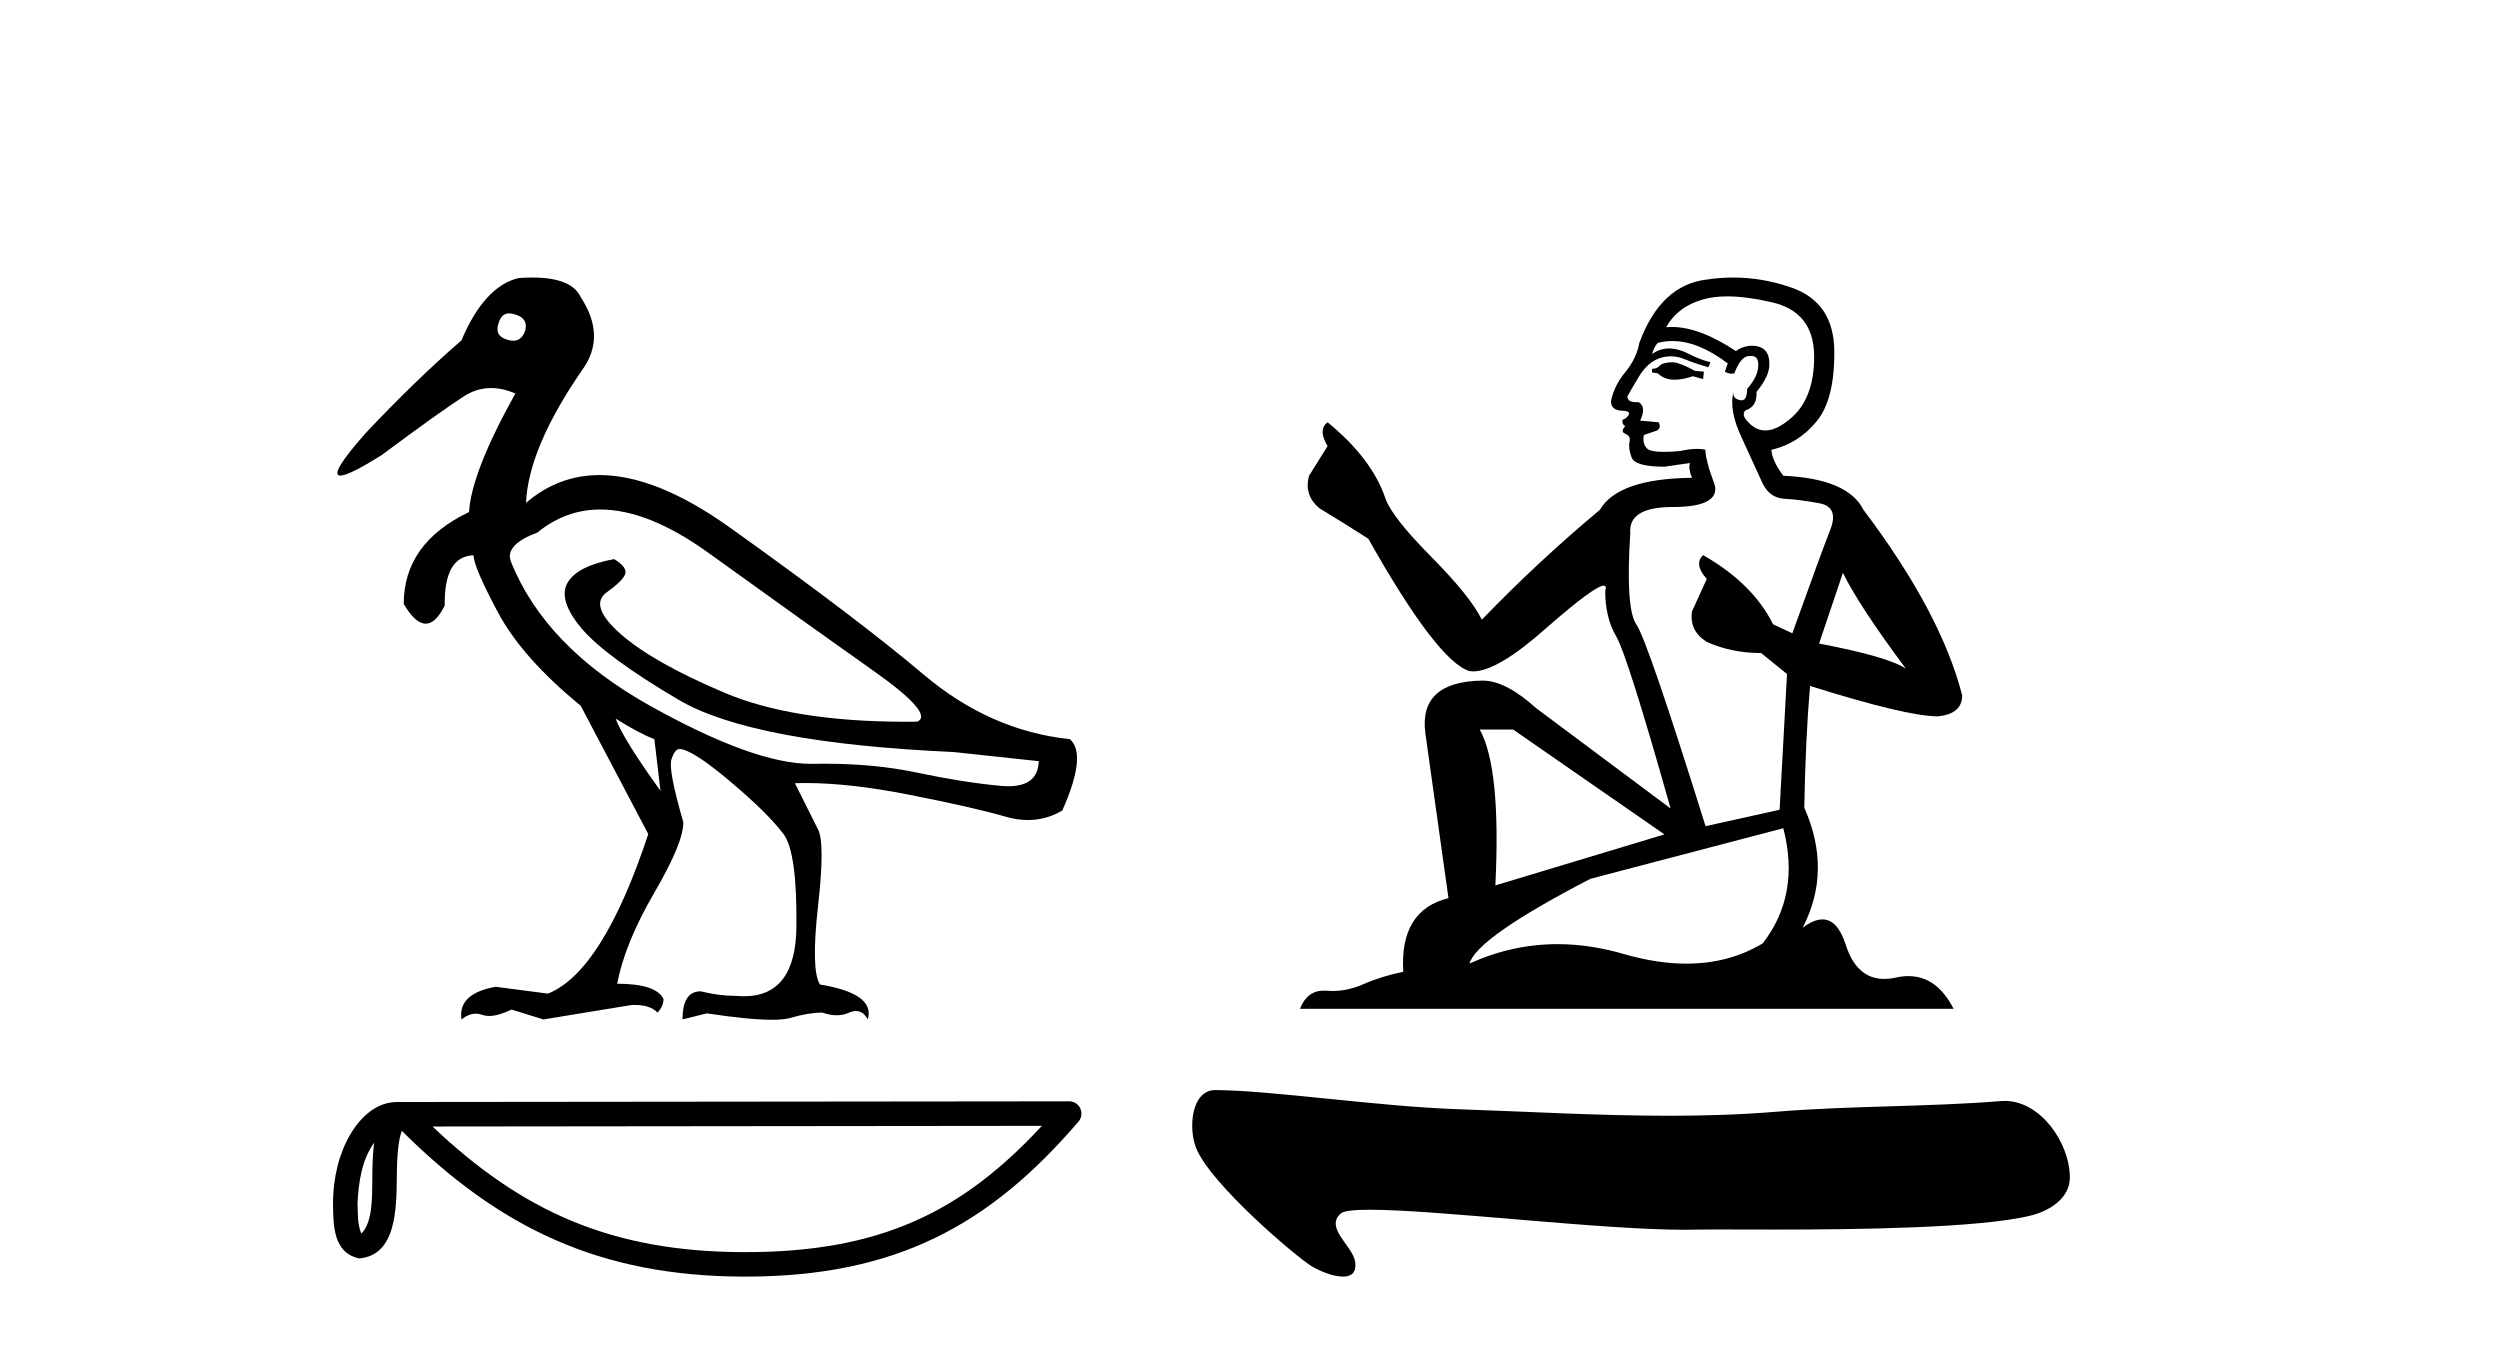 <?xml version='1.0' encoding='UTF-8' standalone='yes'?><svg xmlns='http://www.w3.org/2000/svg' xmlns:xlink='http://www.w3.org/1999/xlink' width='76.0' height='41.0' ><path d='M 15.481 9.526 C 15.537 9.526 15.599 9.538 15.667 9.562 C 15.929 9.639 16.029 9.8 15.968 10.047 C 15.898 10.254 15.777 10.358 15.604 10.358 C 15.546 10.358 15.483 10.347 15.413 10.324 C 15.152 10.247 15.067 10.077 15.159 9.816 C 15.216 9.622 15.324 9.526 15.481 9.526 ZM 18.251 15.489 C 19.221 15.489 20.319 15.93 21.544 16.812 C 23.661 18.337 25.335 19.533 26.567 20.403 C 27.798 21.273 28.237 21.785 27.883 21.939 C 27.766 21.94 27.651 21.941 27.537 21.941 C 25.25 21.941 23.415 21.648 22.029 21.061 C 20.574 20.446 19.52 19.849 18.866 19.272 C 18.211 18.694 18.073 18.271 18.45 18.002 C 18.827 17.732 19.016 17.528 19.016 17.39 C 19.016 17.267 18.9 17.136 18.669 16.997 C 17.915 17.136 17.442 17.378 17.249 17.725 C 17.057 18.071 17.199 18.529 17.676 19.099 C 18.154 19.668 19.135 20.392 20.621 21.269 C 22.106 22.147 24.896 22.678 28.991 22.862 L 31.578 23.14 C 31.564 23.647 31.256 23.901 30.655 23.901 C 30.582 23.901 30.505 23.898 30.423 23.89 C 29.669 23.821 28.818 23.686 27.871 23.486 C 27.022 23.307 26.09 23.217 25.074 23.217 C 24.957 23.217 24.839 23.218 24.719 23.22 C 24.697 23.221 24.675 23.221 24.653 23.221 C 23.502 23.221 21.877 22.636 19.778 21.465 C 17.638 20.272 16.222 18.806 15.529 17.066 C 15.406 16.728 15.675 16.435 16.337 16.189 C 16.907 15.722 17.545 15.489 18.251 15.489 ZM 18.715 21.846 C 19.208 22.154 19.601 22.362 19.893 22.47 L 20.078 24.04 C 19.324 22.993 18.869 22.262 18.715 21.846 ZM 16.183 8.437 C 16.05 8.437 15.909 8.442 15.76 8.453 C 15.067 8.623 14.49 9.254 14.028 10.347 C 13.104 11.147 12.134 12.086 11.118 13.164 C 10.355 14.027 10.099 14.458 10.349 14.458 C 10.522 14.458 10.941 14.25 11.603 13.834 C 12.804 12.941 13.639 12.344 14.109 12.044 C 14.367 11.879 14.64 11.797 14.928 11.797 C 15.164 11.797 15.411 11.852 15.667 11.963 C 14.775 13.564 14.305 14.765 14.259 15.566 C 12.935 16.197 12.273 17.128 12.273 18.36 C 12.508 18.76 12.732 18.96 12.943 18.96 C 13.147 18.96 13.339 18.775 13.52 18.406 C 13.504 17.405 13.797 16.897 14.397 16.882 C 14.397 17.113 14.644 17.69 15.136 18.614 C 15.629 19.537 16.468 20.484 17.653 21.454 L 19.708 25.356 C 18.785 28.143 17.769 29.759 16.66 30.206 L 15.067 29.998 C 14.297 30.136 13.951 30.467 14.028 30.991 C 14.176 30.874 14.322 30.816 14.467 30.816 C 14.533 30.816 14.598 30.828 14.663 30.852 C 14.724 30.875 14.793 30.886 14.869 30.886 C 15.053 30.886 15.28 30.821 15.552 30.691 L 16.522 30.991 L 19.2 30.552 C 19.231 30.551 19.261 30.55 19.291 30.55 C 19.613 30.55 19.844 30.628 19.986 30.783 C 20.109 30.66 20.17 30.521 20.17 30.367 C 20.016 30.059 19.547 29.905 18.762 29.905 C 18.916 29.09 19.293 28.166 19.893 27.134 C 20.494 26.103 20.786 25.387 20.771 24.987 C 20.463 23.925 20.343 23.29 20.413 23.082 C 20.482 22.874 20.563 22.77 20.655 22.77 C 20.901 22.77 21.41 23.093 22.179 23.74 C 22.949 24.387 23.495 24.925 23.819 25.356 C 24.096 25.726 24.227 26.665 24.211 28.174 C 24.197 29.582 23.666 30.286 22.619 30.286 C 22.545 30.286 22.467 30.282 22.387 30.275 C 22.033 30.275 21.671 30.229 21.302 30.136 C 20.932 30.136 20.748 30.421 20.748 30.991 L 21.486 30.806 C 22.347 30.936 23.006 31.001 23.463 31.001 C 23.709 31.001 23.897 30.982 24.027 30.945 C 24.396 30.837 24.719 30.783 24.996 30.783 C 25.15 30.837 25.296 30.864 25.432 30.864 C 25.569 30.864 25.697 30.837 25.816 30.783 C 25.889 30.75 25.957 30.734 26.02 30.734 C 26.165 30.734 26.286 30.819 26.382 30.991 C 26.536 30.467 26.051 30.113 24.927 29.929 C 24.742 29.636 24.723 28.839 24.869 27.539 C 25.016 26.238 25.012 25.456 24.858 25.195 L 24.165 23.809 C 24.267 23.806 24.371 23.804 24.477 23.804 C 25.379 23.804 26.426 23.921 27.617 24.156 C 28.949 24.417 29.93 24.641 30.561 24.825 C 30.798 24.895 31.027 24.929 31.249 24.929 C 31.618 24.929 31.966 24.833 32.293 24.641 C 32.801 23.501 32.878 22.778 32.524 22.47 C 30.908 22.301 29.426 21.646 28.079 20.507 C 26.732 19.368 24.769 17.879 22.191 16.039 C 20.699 14.974 19.378 14.442 18.228 14.442 C 17.392 14.442 16.646 14.724 15.991 15.288 C 16.037 14.18 16.606 12.833 17.699 11.247 C 18.192 10.57 18.177 9.831 17.653 9.031 C 17.469 8.635 16.978 8.437 16.183 8.437 Z' style='fill:#000000;stroke:none' /><path d='M 11.374 34.735 C 11.334 35.049 11.318 35.419 11.318 35.871 C 11.31 36.329 11.342 37.147 10.986 37.502 C 10.86 37.217 10.883 36.888 10.869 36.584 C 10.901 35.942 10.993 35.275 11.374 34.735 ZM 31.673 34.226 C 29.25 36.842 26.765 38.065 22.658 38.065 C 18.568 38.065 15.855 36.811 13.148 34.246 L 31.673 34.226 ZM 32.504 33.48 C 32.504 33.48 32.504 33.48 32.504 33.48 L 12.071 33.501 C 11.476 33.501 10.986 33.918 10.654 34.477 C 10.323 35.036 10.124 35.772 10.124 36.584 C 10.129 37.245 10.129 38.093 10.923 38.256 C 12.051 38.157 12.045 36.731 12.063 35.871 C 12.063 35.098 12.113 34.657 12.214 34.377 C 15.152 37.298 18.198 38.809 22.658 38.809 C 27.24 38.809 30.096 37.236 32.787 34.095 C 32.881 33.984 32.903 33.829 32.842 33.697 C 32.782 33.564 32.649 33.48 32.504 33.48 Z' style='fill:#000000;stroke:none' /><path d='M 50.874 11.012 Q 50.561 11.012 50.461 11.112 Q 50.373 11.212 50.223 11.212 L 50.223 11.324 L 50.398 11.349 Q 50.592 11.543 50.914 11.543 Q 51.153 11.543 51.461 11.437 L 51.774 11.524 L 51.799 11.299 L 51.524 11.274 Q 51.124 11.049 50.874 11.012 ZM 52.511 9.01 Q 53.088 9.01 53.85 9.186 Q 55.137 9.474 55.15 10.812 Q 55.162 12.137 54.4 12.75 Q 53.996 13.086 53.665 13.086 Q 53.381 13.086 53.149 12.837 Q 52.924 12.612 53.062 12.475 Q 53.424 12.362 53.399 11.912 Q 53.787 11.437 53.787 11.099 Q 53.811 10.51 53.246 10.51 Q 53.223 10.51 53.199 10.511 Q 52.949 10.536 52.774 10.674 Q 51.668 9.94 50.827 9.94 Q 50.736 9.94 50.649 9.949 L 50.649 9.949 Q 51.011 9.311 51.786 9.099 Q 52.103 9.01 52.511 9.01 ZM 56.025 17.414 Q 56.513 18.414 57.938 20.327 Q 57.401 19.964 55.3 19.564 L 56.025 17.414 ZM 50.841 10.368 Q 51.629 10.368 52.524 11.049 L 52.437 11.299 Q 52.542 11.36 52.641 11.36 Q 52.683 11.36 52.724 11.349 Q 52.924 10.824 53.174 10.824 Q 53.204 10.82 53.231 10.82 Q 53.472 10.82 53.449 11.124 Q 53.449 11.437 53.112 11.824 Q 53.112 12.17 52.943 12.17 Q 52.917 12.17 52.887 12.162 Q 52.662 12.112 52.699 11.912 L 52.699 11.912 Q 52.549 12.475 52.962 13.337 Q 53.362 14.213 53.574 14.675 Q 53.787 15.138 54.25 15.163 Q 54.712 15.188 55.312 15.3 Q 55.913 15.413 55.638 16.113 Q 55.362 16.813 54.487 19.252 L 53.9 18.977 Q 53.287 17.739 51.774 16.876 L 51.774 16.876 Q 51.486 17.151 51.886 17.601 L 51.436 18.589 Q 51.349 19.177 51.886 19.514 Q 52.637 19.852 53.537 19.852 L 54.325 20.489 L 54.1 24.616 L 51.849 25.116 Q 50.086 19.477 49.748 18.989 Q 49.411 18.501 49.561 16.201 Q 49.498 15.413 50.849 15.413 Q 52.249 15.413 52.137 14.775 L 51.961 14.263 Q 51.824 13.787 51.849 13.675 Q 51.739 13.645 51.593 13.645 Q 51.374 13.645 51.074 13.712 Q 50.79 13.737 50.585 13.737 Q 50.173 13.737 50.073 13.637 Q 49.923 13.487 49.973 13.225 L 50.373 13.087 Q 50.511 13.012 50.423 12.837 L 49.861 12.787 Q 50.061 12.362 49.811 12.224 Q 49.773 12.227 49.74 12.227 Q 49.473 12.227 49.473 12.049 Q 49.561 11.887 49.823 11.449 Q 50.086 11.012 50.461 10.887 Q 50.63 10.832 50.796 10.832 Q 51.012 10.832 51.224 10.924 Q 51.599 11.074 51.936 11.162 L 51.999 11.012 Q 51.686 10.937 51.349 10.762 Q 51.024 10.593 50.742 10.593 Q 50.461 10.593 50.223 10.762 Q 50.286 10.536 50.398 10.424 Q 50.615 10.368 50.841 10.368 ZM 45.997 22.177 L 50.599 25.366 L 45.459 26.916 Q 45.635 23.353 44.984 22.177 ZM 54.212 25.178 Q 54.737 27.192 53.587 28.679 Q 52.557 29.295 51.267 29.295 Q 50.381 29.295 49.373 29.005 Q 48.34 28.702 47.351 28.702 Q 45.969 28.702 44.672 29.292 Q 44.897 28.504 48.348 26.716 L 54.212 25.178 ZM 52.691 8.437 Q 52.29 8.437 51.886 8.498 Q 50.486 8.661 49.836 10.424 Q 49.748 10.899 49.411 11.312 Q 49.073 11.712 48.973 12.199 Q 48.973 12.475 49.323 12.487 Q 49.673 12.5 49.411 12.725 Q 49.298 12.75 49.323 12.837 Q 49.336 12.925 49.411 12.95 Q 49.248 13.125 49.411 13.187 Q 49.586 13.262 49.536 13.437 Q 49.498 13.625 49.598 13.9 Q 49.698 14.188 50.599 14.188 L 51.374 14.075 L 51.374 14.075 Q 51.324 14.263 51.436 14.525 Q 49.186 14.55 48.635 15.5 Q 46.747 17.076 45.047 18.839 Q 44.709 18.139 43.509 16.926 Q 42.321 15.726 42.121 15.163 Q 41.708 13.938 40.358 12.837 Q 40.058 13.062 40.358 13.562 L 39.795 14.463 Q 39.633 15.05 40.108 15.45 Q 40.833 15.888 41.596 16.376 Q 43.696 20.102 44.672 20.402 Q 44.726 20.41 44.784 20.41 Q 45.527 20.41 47.01 19.089 Q 48.48 17.804 48.754 17.804 Q 48.85 17.804 48.798 17.964 Q 48.798 18.776 49.136 19.352 Q 49.473 19.927 50.786 24.578 L 46.697 21.527 Q 45.772 20.69 45.072 20.69 Q 43.109 20.715 43.334 22.315 L 44.034 27.304 Q 42.546 27.667 42.659 29.542 Q 41.983 29.68 41.421 29.93 Q 40.966 30.126 40.503 30.126 Q 40.406 30.126 40.308 30.117 Q 40.274 30.115 40.242 30.115 Q 39.732 30.115 39.52 30.668 L 59.389 30.668 Q 58.882 29.674 58.015 29.674 Q 57.834 29.674 57.638 29.717 Q 57.449 29.759 57.28 29.759 Q 56.446 29.759 56.113 28.729 Q 55.866 27.95 55.402 27.95 Q 55.136 27.95 54.8 28.204 Q 55.7 26.466 54.85 24.553 Q 54.887 22.478 55.025 20.852 Q 57.963 21.777 58.914 21.777 Q 59.651 21.702 59.651 21.14 Q 59.001 18.614 56.65 15.5 Q 56.175 14.55 54.212 14.463 Q 53.875 14.013 53.85 13.675 Q 54.662 13.487 55.212 12.825 Q 55.775 12.162 55.763 10.674 Q 55.75 9.199 54.475 8.748 Q 53.592 8.437 52.691 8.437 Z' style='fill:#000000;stroke:none' /><path d='M 36.945 33.138 C 36.217 33.138 36.117 34.294 36.365 34.907 C 36.808 36.003 39.395 38.202 39.878 38.496 C 40.096 38.629 40.517 38.809 40.826 38.809 C 41.071 38.809 41.246 38.696 41.196 38.355 C 41.126 37.878 40.263 37.327 40.758 36.891 C 40.851 36.809 41.168 36.776 41.644 36.776 C 43.686 36.776 48.641 37.385 51.212 37.385 C 51.343 37.385 51.468 37.384 51.586 37.38 C 51.712 37.377 51.91 37.376 52.165 37.376 C 52.61 37.376 53.229 37.379 53.945 37.379 C 56.465 37.379 60.185 37.336 61.739 36.952 C 62.314 36.809 62.933 36.418 62.924 35.785 C 62.908 34.696 62.004 33.468 60.951 33.468 C 60.916 33.468 60.88 33.469 60.843 33.472 C 58.586 33.654 56.271 33.61 53.997 33.797 C 52.913 33.886 51.828 33.919 50.743 33.919 C 48.619 33.919 46.493 33.794 44.369 33.722 C 41.866 33.638 38.696 33.149 36.95 33.138 C 36.948 33.138 36.947 33.138 36.945 33.138 Z' style='fill:#000000;stroke:none' /></svg>